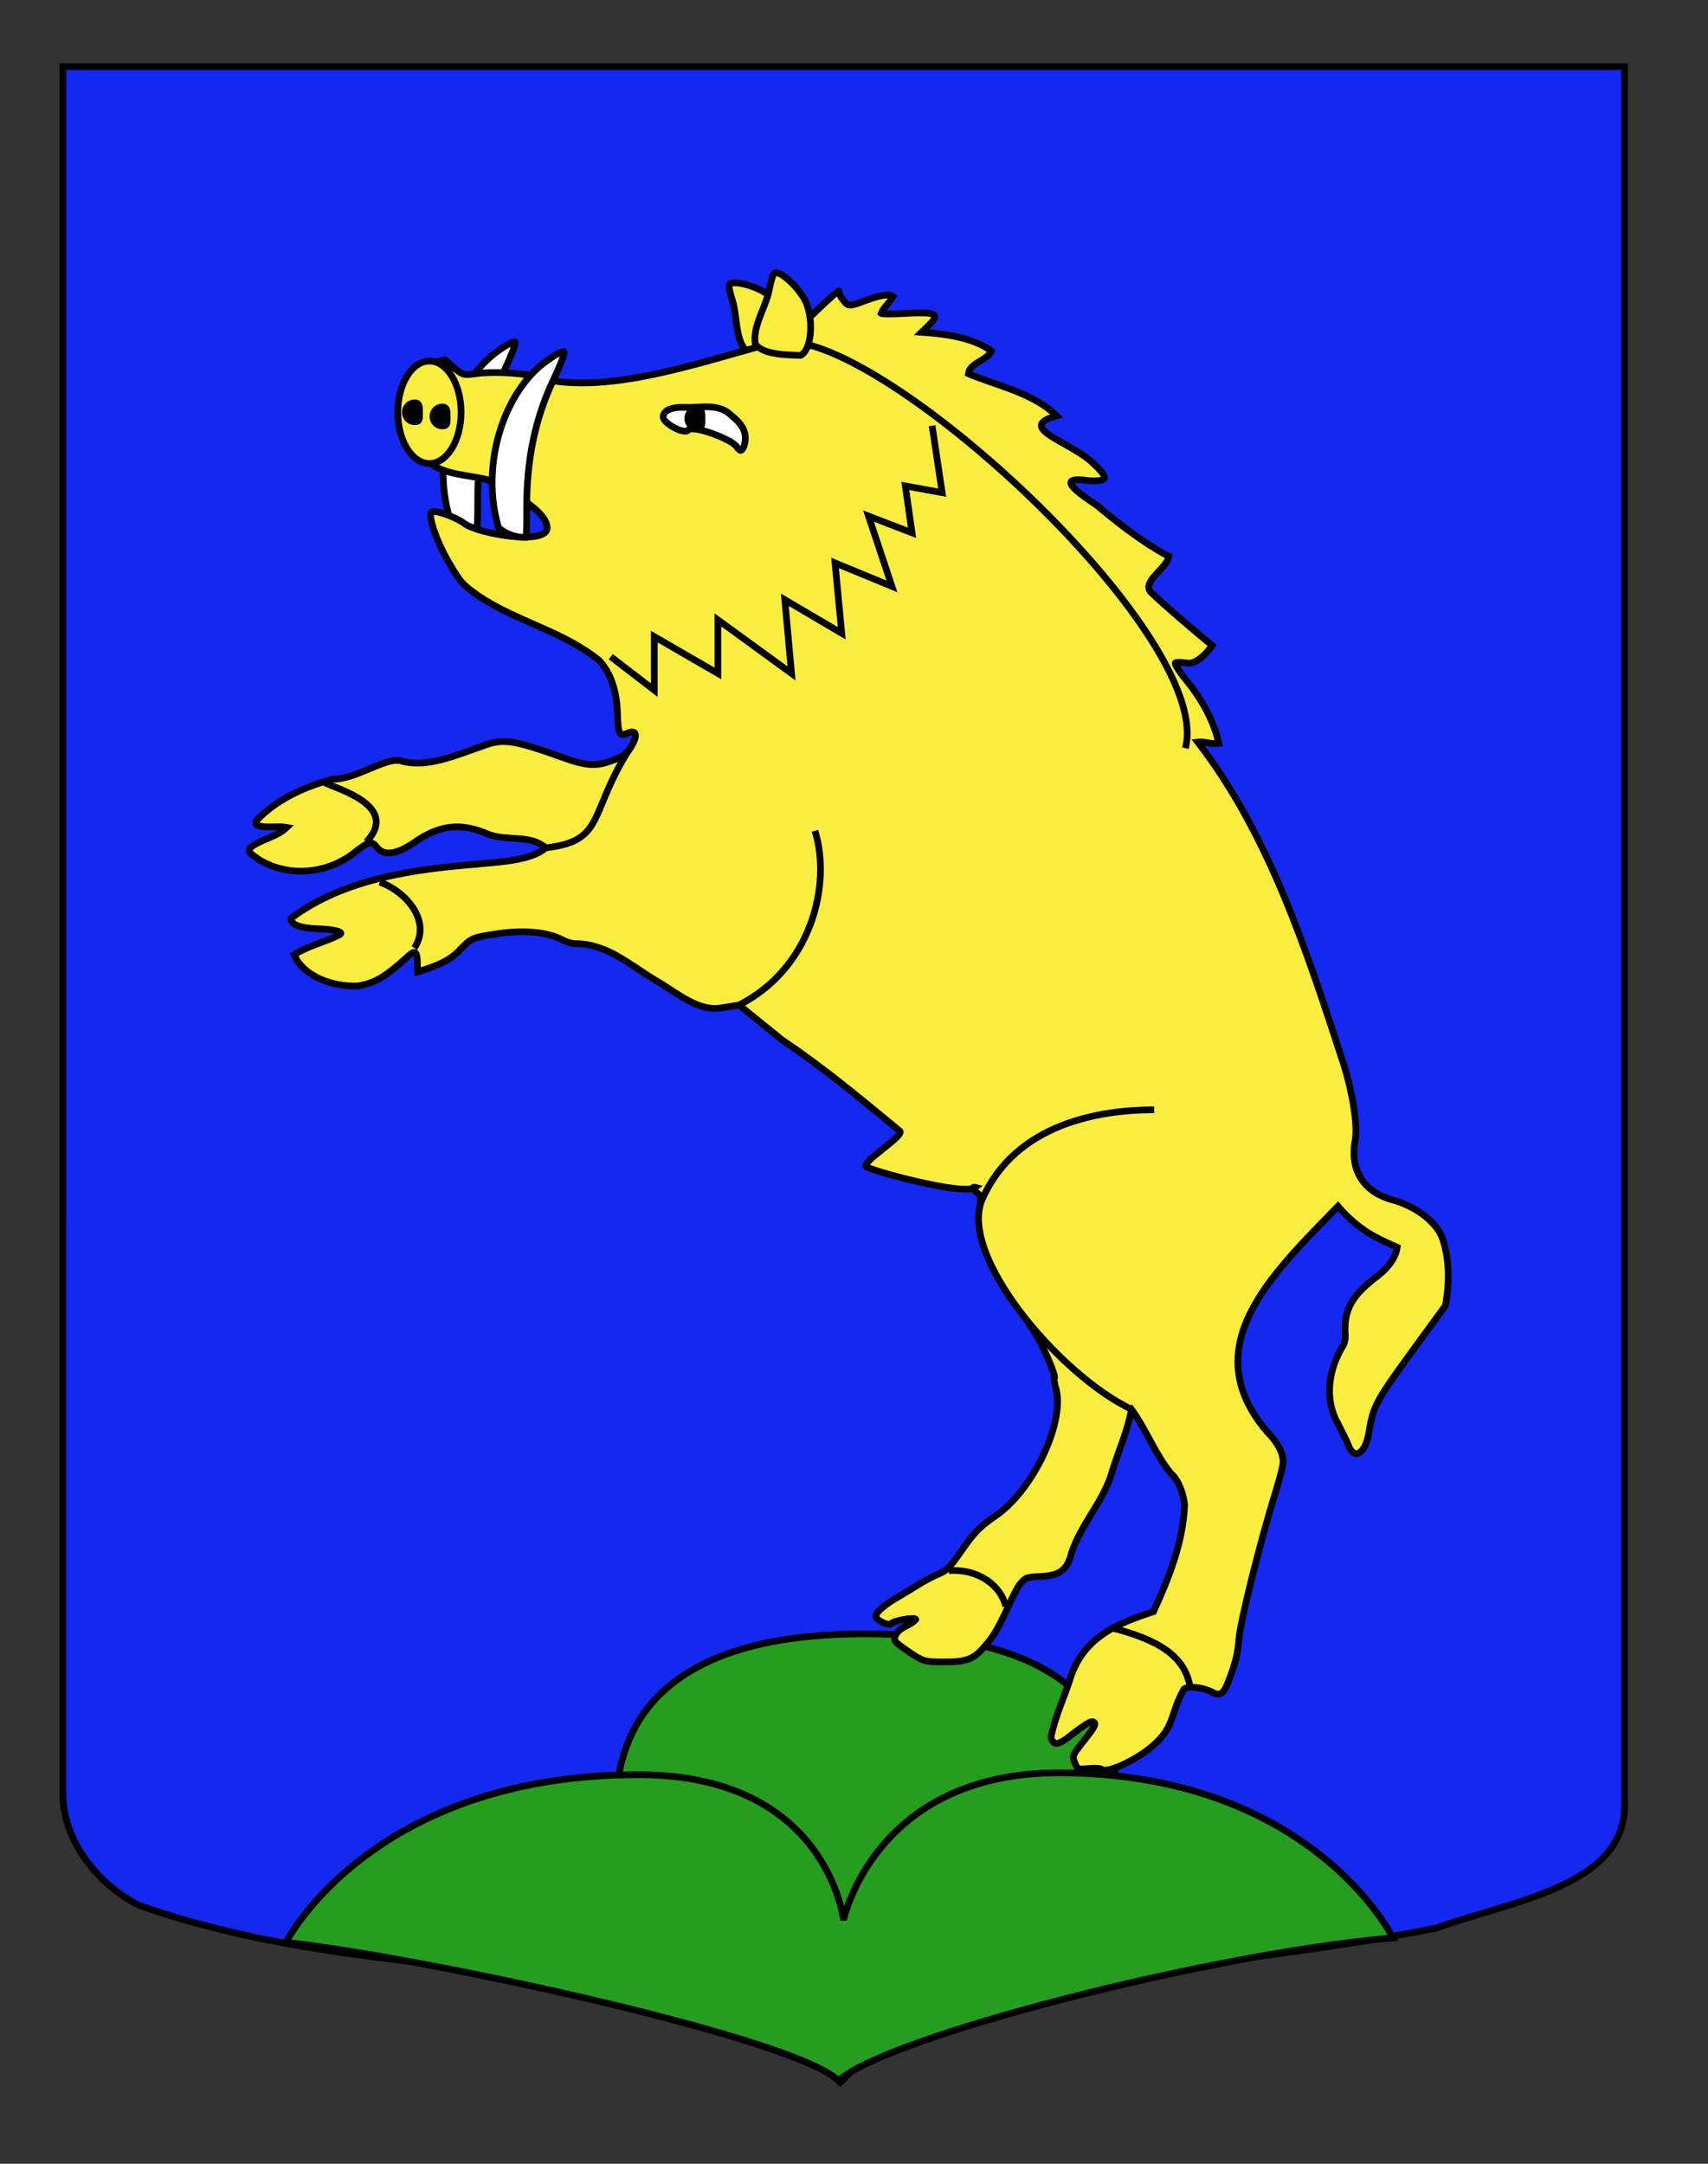 <?xml version="1.0" encoding="utf-8"?>
<!-- Generator: Adobe Illustrator 15.1.0, SVG Export Plug-In . SVG Version: 6.00 Build 0)  -->
<!DOCTYPE svg PUBLIC "-//W3C//DTD SVG 1.1//EN" "http://www.w3.org/Graphics/SVG/1.1/DTD/svg11.dtd">
<svg version="1.1" id="Layer_1" xmlns="http://www.w3.org/2000/svg" xmlns:xlink="http://www.w3.org/1999/xlink" x="0px" y="0px"
	 width="255.118px" height="323.148px" viewBox="0 0 255.118 323.148" enable-background="new 0 0 255.118 323.148"
	 xml:space="preserve">
<rect x="0" y="0" width="255.118" height="323.148" fill="#333333" stroke="none"/>
<path fill="#1428F0" stroke="#000000" d="M9.392,9.949c78,0,155.256,0,233.256,0c0,135.583,0,149.083,0,259.75
	c0,12.041-17.099,14.25-28.099,18.25c-27.824,5.459-51,6-76,13c-5,2-9.002,6-13.003,10c-4-5-9-9-15-11
	c-30-7-61.823-5.418-89.823-15.418c-6-3-11.332-9.582-11.332-16.582C9.392,244.408,9.392,146.324,9.392,9.949z"/>
<g id="Mont">
	<path fill="#259D1F" stroke="#000000" d="M161.183,288.063H96.03c0,0-21.104-44.296,33.498-44.038
		C186.424,244.023,161.183,288.063,161.183,288.063z"/>
	<path fill="#259D1F" stroke="#000000" d="M125.226,310.744c-6-6.176-60.002-18.097-82.502-20.67c0,0,12.648-25.025,52.687-25.025
		c28.188,0,30.583,21.708,30.583,21.708s4.576-21.987,32.122-21.987c37.799,0,49.941,24.641,49.941,24.641
		C180.458,291.807,132.422,304.222,125.226,310.744z"/>
</g>
<g id="Sanglier">
	<path id="Oreille_D_1_" fill="#F9ED3F" stroke="#000000" d="M109.427,44.936c-0.367-1.062-0.594-2.136-0.502-2.386
		c0.309-0.842,4.248,0.174,5.816,1.501c2.18,1.843,3.592,5.308,2.674,6.556c-1.75,0.857-4.301,2.315-6.08,1.653
		C109.798,50.393,110.146,47.337,109.427,44.936z"/>
	<path id="Defense_G" fill="#FFFFFF" stroke="#000000" d="M71.23,78.813c0.082-0.139,0.139-1.957,0.125-4.038
		c-0.051-7.529,1.238-13.737,4.092-19.719c0.89-1.858,1.566-3.62,1.506-3.916c-0.059-0.298-1.248,0.303-2.639,1.329
		c-6.324,4.499-9.988,15.471-7.154,24.918C68.351,78.367,69.777,78.823,71.23,78.813z"/>
	<path fill="#F9ED3F" stroke="#000000" d="M133.739,244.265c0.624-1.344,2.181-1.393,3.046-2.41
		c-0.023-0.399-3.319,0.162-3.659,0.624c-0.3,0.407-2.116-0.4-2.298-1.021c-0.164-0.562,1.355-1.873,3.662-3.157
		c1.768-1.03,3.438-2.207,5.284-3.035c1.73-0.739,1.935-0.936,3.932-3.788c1.816-2.594,2.454-3.26,4.632-4.844
		c5.9-3.77,10.659-14.092,9.43-19.103c-0.251-0.796-0.373-1.557-0.274-1.692c0.29-0.396-1.962-5.489-3.206-7.242
		c-0.628-0.887-1.19-1.936-1.251-2.331c-0.136-0.894-1.078-2.506-2.607-4.463c-2.69-3.684-4.072-8.292-3.974-13.205
		c-1.923-1.605-0.729-1.274-0.729-1.274c-1.666,1.333-15.608-2.481-16.333-3.083c-0.821-0.682,5.825-4.655,5-5.333
		c-6.257-5.141-10.962-9.123-17.626-13.64l-6.383-5.168l-2.311,0.369c-3.687,0.843-7.008-2.286-10.131-4.046
		c-3.807-2.271-7.162-5.404-11.816-5.49c-0.544,0.027-1.503-0.231-2.133-0.573c-2.164-1.173-5.73-1.509-9.678-0.915
		c-3.776,0.57-3.881,0.615-5.555,2.334c-1.762,1.971-4.118,2.613-6.373,3.375l-0.039-1.35c-0.049-1.719-0.337-1.947-1.323-1.053
		c-3.479,3.157-4.938,4.03-7.517,4.496c-4.261,0.184-8.434-1.742-9.556-4.672c2.151-1.365,4.552-1.847,6.788-2.979
		c0.705-0.406-0.77-0.807-3.285-0.89c-2.667-0.086-4.102-0.651-3.967-1.562c7.951-5.989,18.648-7.342,27.619-8.068
		c3.01-0.328,8.137-0.438,10.406-2.454c-2.301-2.031-5.766-0.973-8.51-2.002c-4.123-1.803-7.268-1.471-11.09,1.17
		c-2.719,1.88-4.645,2.104-5.696,0.666c-0.69-0.943-1.218-0.777-3.618,1.14c-4.299,3.105-9.682,3.257-13.779,0.87
		c-1.68-1.143-1.824-1.328-1.453-1.835c1.648-1.369,3.854-1.514,5.467-3.064c-1.436-0.258-2.959,0.159-4.377-0.287
		c-0.422-0.356-0.347-0.555,0.542-1.431c3.13-2.875,6.907-4.454,10.721-5.488c3.37,0.088,7.85-3.278,10.083-2.75
		c3.887,1.165,8.242-0.806,12.135-2.134c3.209-1.24,4.579-1.046,12.442,1.771c2.882,1.032,4.419,1.184,6.242,0.613
		c2.384-0.744,3.087-1.237,3.864-2.709c0.799-1.512,0.465-2.202-0.799-1.646c-1.166,0.511-1.365,0.115-1.452-2.866
		c-0.101-3.481-1.013-6.151-2.735-8.003c-5.437-4.4-12.254-5.767-18.021-9.634c-2.463-1.752-2.707-2.028-4.518-5.147
		c-1.717-2.96-3.008-6.664-2.553-7.33c0.331-0.485,3.48,0.571,4.971,1.668c2.165,1.595,12.381,3.277,12.346,0.63
		c-0.041-3.146-8.536-6.818-8.986-7.206c-2.424-0.621-6.348-0.726-8.371-2.387c-2.103-1.832-2.986-4.109-3.051-7.857
		c-0.055-3.165,0.665-5.631,1.533-6.8l3.65-0.825c2.683,2.433,2.471,2.34,4.734,2.041c2.742-0.362,7.766-0.026,8.942,0.601
		c11.236,2.969,26.425-3.089,37.762-5.831c0.862-1.192,7.64-7.741,7.385-7.044c-0.079,0.217,0.214,0.826,0.651,1.354
		c0.766,0.927,0.89,0.928,3.31,0.018c2.204-0.829,3.602-1.037,4.106-0.609c-0.494,0.921-1.382,1.576-1.774,2.532
		c0.13,0.11,1.635,0.116,3.343,0.014c4.91-0.295,5.559,0.022,3.707,1.817l-1.013,0.981c3.549,0.248,7.64,0.765,10.421,2.794
		c-0.734,1.516-3.208,1.721-3.428,3.399c4.43,1.854,9.605,2.828,13.191,6.29c-6.165,1.683,1.617,3.763,5.064,6.742
		c2.801,2.541,2.762,3.073-0.211,2.947c-5.617-0.859-1.268,2.077,1.117,3.661c6.891,5.827,10.75,7.617,10.75,7.617
		c-0.069,1.678-4.141,3.787-2.646,5.391c2.995,2.865,9.146,7.943,9.146,7.943s-1.954,2.926-3.815,2.616
		c-0.834-0.139-1.597-0.144-1.697-0.009c-0.099,0.135,0.435,1.04,1.185,2.011c2.373,2.845,4.43,6.117,5.322,9.987
		c-1.067,0.2-2.107-0.32-3.146-0.188c10.705,13.908,16.26,31.152,21.844,48.304c1.355,4.401,2.051,9.055,1.662,11.15
		c-0.823,4.449,1.229,7.743,5.565,8.922c3.343,0.909,6.272,3.066,7.345,5.41c1.188,3.168,1.214,6.872,0.571,10.383l-5,6.862
		c-5.382,7.389-5.796,8.169-6.431,12.087c-0.518,3.216-2.233,4.224-3.092,1.821c-0.133-0.372-0.826-1.795-1.536-3.162
		c-1.95-3.443-1.522-7.694,0.623-11.377c0.411-0.556,0.567-1.371,0.452-2.35c-0.14-3.929,1.765-5.777,4.12-7.745
		c1.882-1.341,3.394-2.962,3.669-4.846c-2.794-1.298-5.524-2.288-8.855-6.129c-10.016,10.284-21.382,21.035-10.561,33.709
		c1.66,1.645,2.524,3.413,2.346,4.799c-0.076,0.584-0.557,2.409-1.067,4.055c-2.317,7.46-5.328,19.507-5.513,22.059
		c-0.141,1.961-0.41,3.15-1.23,5.45c-0.99,2.78-1.459,3.199-2.78,2.485c-1.327-0.715-3.466-0.96-4.171-0.476
		c-2.033,3.491-1.351,5.456-4.33,8.174c-2.357,2.234-7.151,4.535-7.984,3.83c-0.194-0.165-1.083-0.219-1.975-0.12
		c-1.51,0.166-1.646,0.108-2.04-0.862c-0.415-1.022-0.389-1.082,1.423-3.368c1.487-1.874,1.773-2.391,1.466-2.648
		c-0.392-0.332-1.042,0.038-3.817,2.187c-1.608,1.246-2.303,1.254-2.636,0.033c0.538-2.783,1.758-5.476,2.693-8.176
		c1.852-6.656,7.023-8.766,12.628-10.588c2.318-5.067,4.43-10.403,4.643-15.945c-0.203-1.954-1.014-3.828-2.021-4.682
		c-2.369-2.863-3.721-6.597-5.916-9.602c-0.543,3.118-1.878,6.078-2.832,9.112c-1.203,4.527-4.699,7.95-6.13,12.374
		c-0.657,2.603-1.783,3.395-4.989,3.508c-1.788,0.064-2.001,0.173-2.984,1.51c-1.556,2.723-2.394,5.596-4.319,8.103
		c-2.217,2.775-3.013,3.132-7.019,3.131c-2.586,0.001-2.945-0.111-5.044-1.561C133.535,245.164,133.441,245.049,133.739,244.265
		L133.739,244.265z"/>
	<path id="Oeil" fill="#FFFFFF" stroke="#000000" d="M102.792,64.231c0.818-0.814,6.52,1.434,7.18,2.412
		c0.619,0.812,0.723,0.821,1.117,0.106c0.779-2.217-0.464-3.588-1.894-4.745c-1.891-1.81-4.348-1.088-6.757-1.163
		c-2.055-0.105-3.361,0.44-3.382,1.412C99.035,63.237,102.267,64.948,102.792,64.231z"/>
	<path id="Defense_D_1_" fill="#FFFFFF" stroke="#000000" d="M78.548,80.266c0.082-0.139,0.138-1.957,0.124-4.038
		c-0.05-7.529,1.239-13.737,4.093-19.719c0.889-1.858,1.565-3.619,1.506-3.916c-0.059-0.298-1.248,0.303-2.639,1.329
		c-6.324,4.499-9.988,15.47-7.154,24.917C75.668,79.82,77.095,80.276,78.548,80.266z"/>
	<path id="Oreille_G" fill="#F9ED3F" stroke="#000000" d="M114.881,43.377c0.208-1.22,0.561-2.374,0.781-2.564
		c0.744-0.648,4.001,2.421,4.807,4.532c1.123,2.933,0.645,7.02-0.903,7.735c-2.141-0.104-5.371-0.051-6.733-1.633
		C112.342,48.831,114.299,46.071,114.881,43.377z"/>
	<path fill="#F9ED3F" stroke="#000000" d="M169.001,210.469c-10.725-5.105-25.969-23.024-22.275-31.395
		c5-11.333,17.666-13.333,25.666-13.333"/>
	<path fill="#F9ED3F" stroke="#000000" d="M81.515,126.623c9.211-1.049,6.235-5.391,12.973-15.47"/>
	<path fill="#F9ED3F" stroke="#000000" d="M110.384,150.1c10.842-5.526,13.842-18.026,11.342-26.026"/>
	<path fill="#F9ED3F" stroke="#000000" d="M48.558,116.908c2,1,11.166,3.5,6.166,8.833"/>
	<path fill="#F9ED3F" stroke="#000000" d="M56.724,131.741c3.834,1.333,7.834,5.833,5.167,9.833"/>
	<path fill="#F9ED3F" stroke="#000000" d="M141.724,234.575c4.5-0.334,7.833,2.333,8.5,5.333"/>
	<path fill="#F9ED3F" stroke="#000000" d="M165.891,243.075c7.333,1.833,11,4.332,11.833,8.666"/>
	<path fill="#F9ED3F" stroke="#000000" d="M121.059,51.574c18.452,5.181,60,44.833,56,60.166"/>
	<path stroke="#000000" d="M104.851,62.636c0,0.782,0.074,1.271-0.708,1.271s-1.417-0.634-1.417-1.417
		c0-0.783,0.635-1.417,1.417-1.417S104.851,61.854,104.851,62.636z"/>
	<polyline fill="#F9ED3F" stroke="#000000" points="91.226,98.074 97.726,103.074 97.726,95.074 107.226,100.574 107.226,92.574 
		118.226,100.574 117.226,89.574 125.726,94.574 124.726,84.074 133.226,87.574 129.726,77.074 136.226,79.574 135.226,72.574 
		140.726,73.574 139.226,63.574 	"/>
	<ellipse fill="#F9ED3F" stroke="#000000" cx="64.143" cy="61.574" rx="4.726" ry="7.65"/>
	<path stroke="#000000" d="M62.663,61.719c0,0.782,0.074,1.271-0.708,1.271c-0.783,0-1.417-0.634-1.417-1.417
		c0-0.783,0.634-1.417,1.417-1.417C62.737,60.157,62.663,60.937,62.663,61.719z"/>
	<path stroke="#000000" d="M66.788,62.344c0,0.782,0.074,1.271-0.708,1.271c-0.783,0-1.417-0.634-1.417-1.417
		c0-0.783,0.634-1.417,1.417-1.417C66.862,60.782,66.788,61.562,66.788,62.344z"/>
</g>
</svg>
